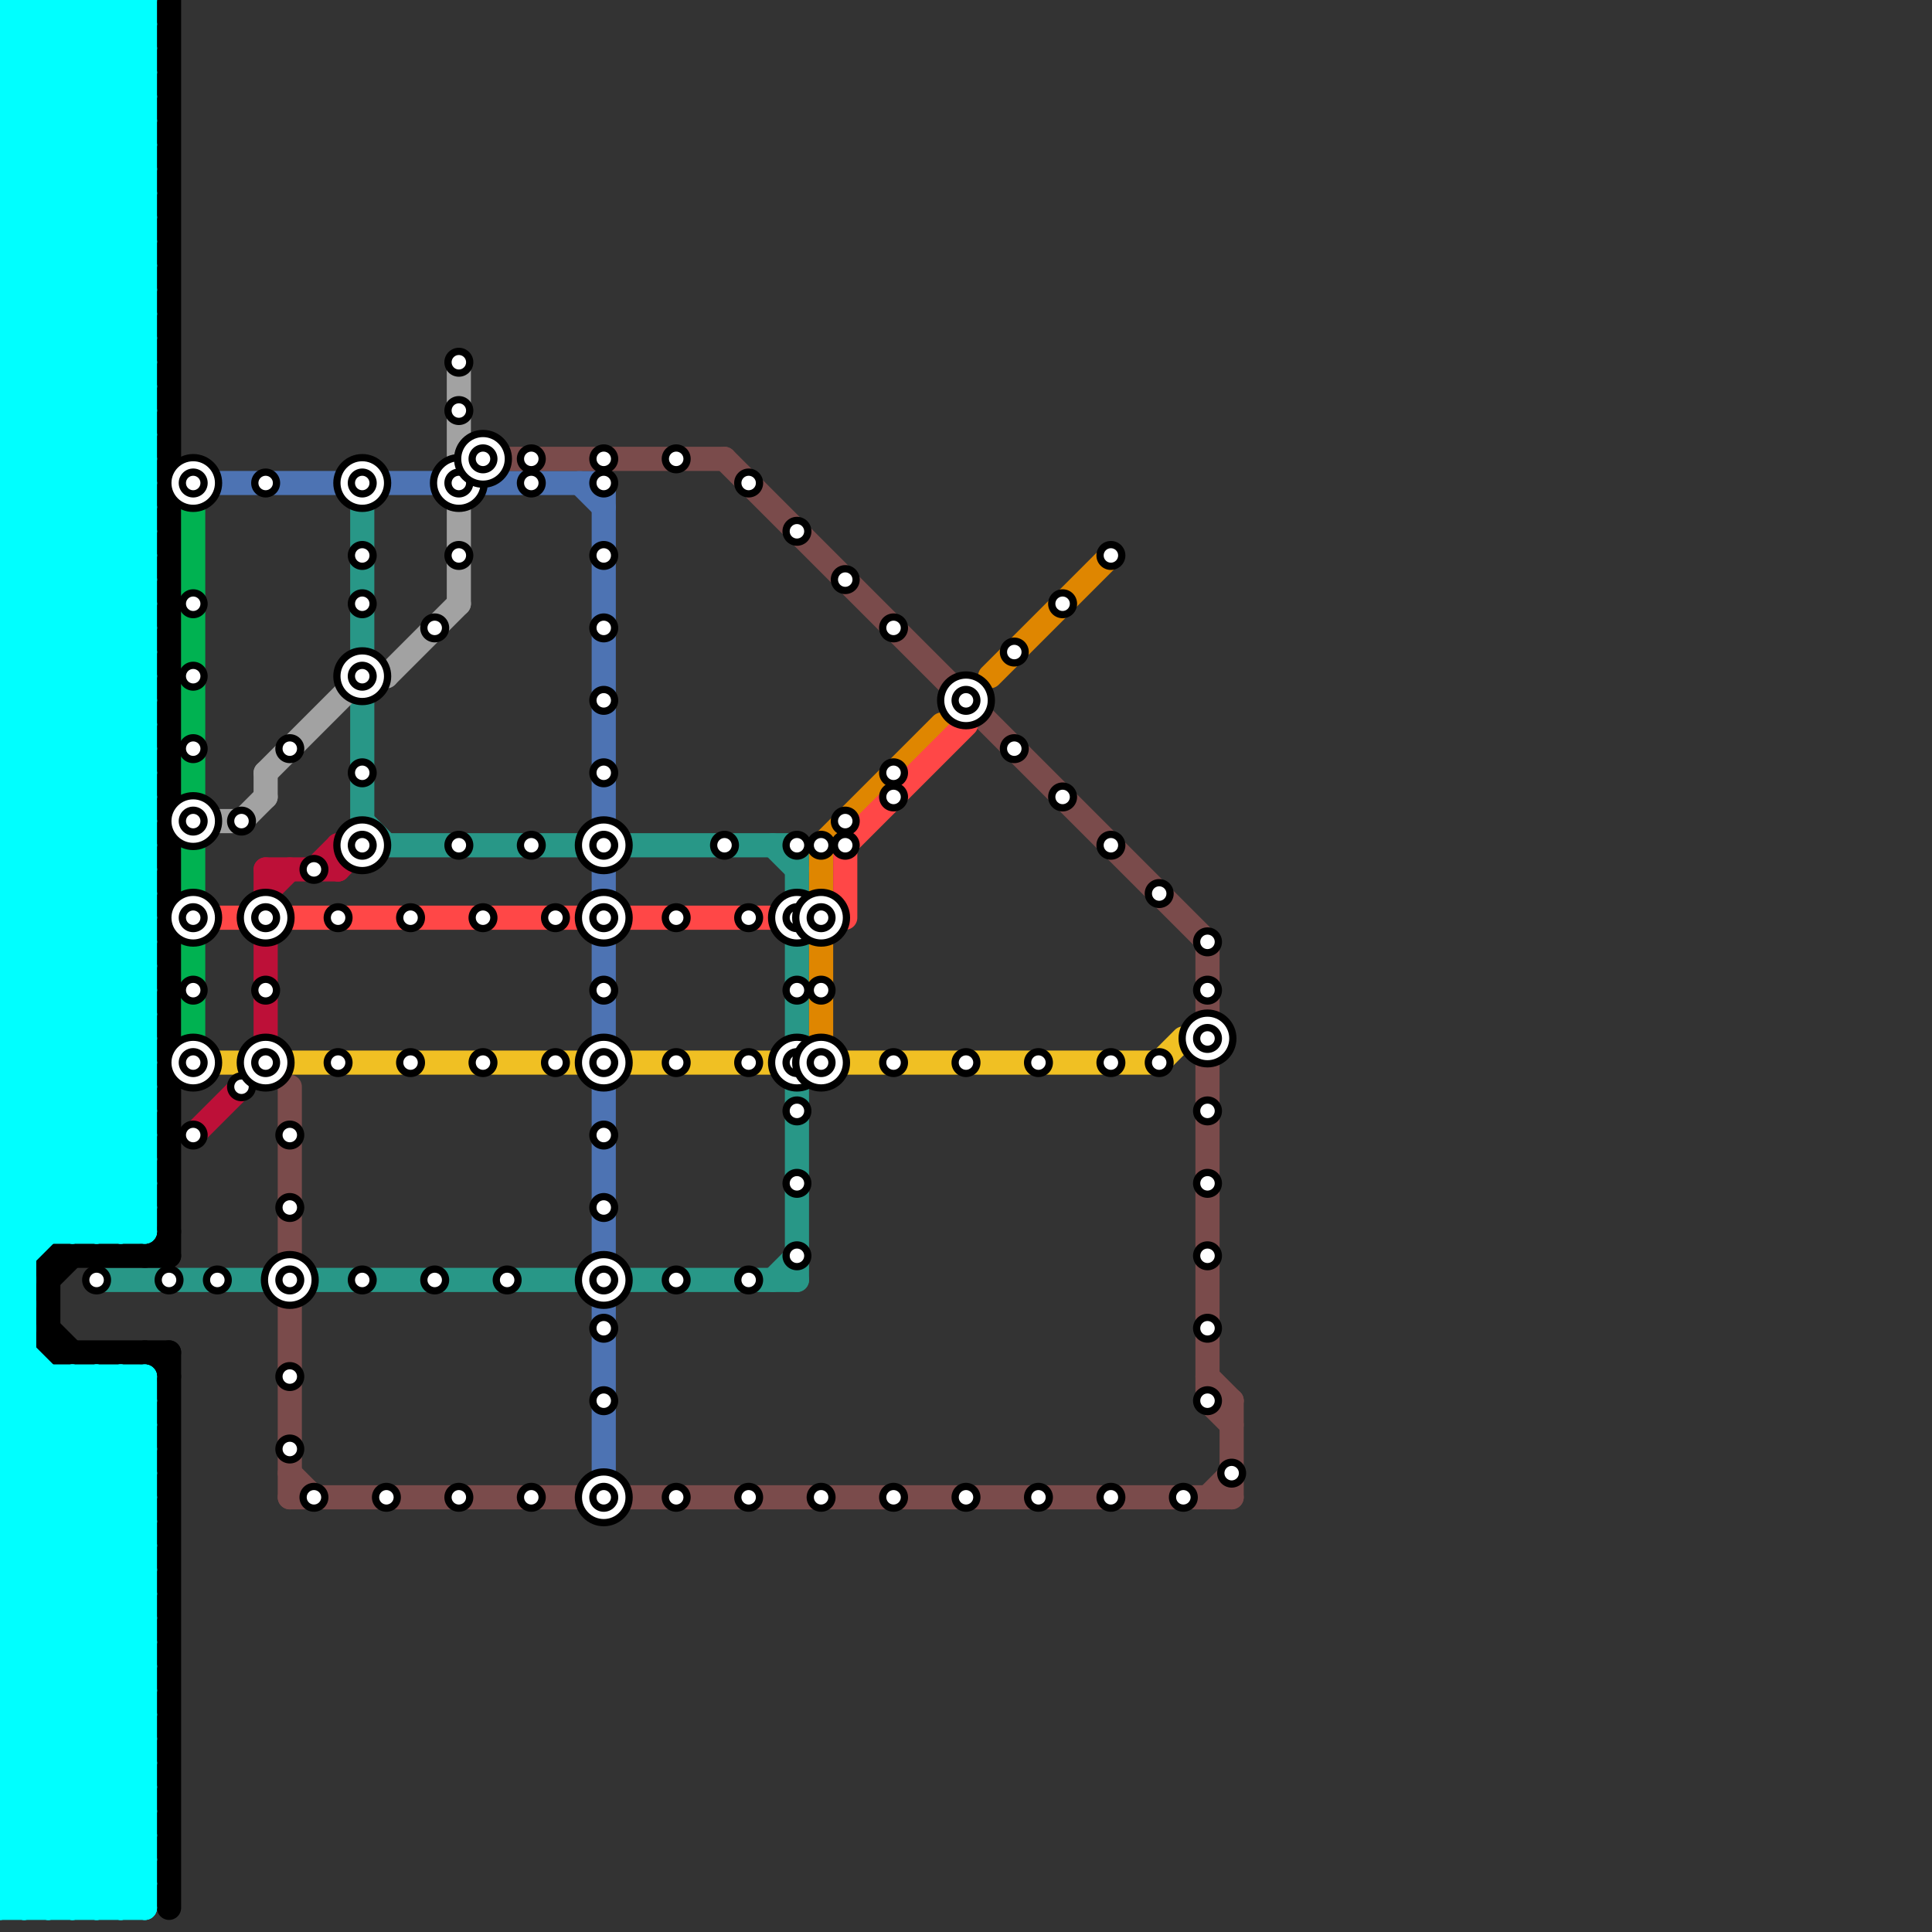 
<svg version="1.1" xmlns="http://www.w3.org/2000/svg" viewBox="0 0 80 80">
<rect x="0" y="0" width="80" height="80" fill="#333333" stroke="none"/>
<style>text { font: 1px Helvetica; font-weight: 600; white-space: pre; dominant-baseline: central; } line { stroke-width: 1; fill: none; stroke-linecap: round; stroke-linejoin: round; } .c0 { stroke: #289787 } .c1 { stroke: #000000 } .c2 { stroke: #00ffff } .c3 { stroke: #bd1038 } .c4 { stroke: #df8600 } .c5 { stroke: #00b251 } .c6 { stroke: #f0c023 } .c7 { stroke: #4d73b3 } .c8 { stroke: #a2a2a2 } .c9 { stroke: #7a4b4b } .c10 { stroke: #ff4747 }</style><defs><g id="wm-xf"><circle r="1.2" fill="#000"/><circle r="0.9" fill="#fff"/><circle r="0.6" fill="#000"/><circle r="0.3" fill="#fff"/></g><g id="wm"><circle r="0.6" fill="#000"/><circle r="0.3" fill="#fff"/></g></defs><line class="c0" x1="32" y1="35" x2="33" y2="36"/><line class="c0" x1="15" y1="29" x2="15" y2="34"/><line class="c0" x1="33" y1="35" x2="33" y2="43"/><line class="c0" x1="13" y1="53" x2="33" y2="53"/><line class="c0" x1="32" y1="53" x2="33" y2="52"/><line class="c0" x1="26" y1="35" x2="33" y2="35"/><line class="c0" x1="4" y1="53" x2="11" y2="53"/><line class="c0" x1="33" y1="45" x2="33" y2="53"/><line class="c0" x1="15" y1="34" x2="16" y2="35"/><line class="c0" x1="15" y1="21" x2="15" y2="27"/><line class="c0" x1="16" y1="35" x2="24" y2="35"/><line class="c1" x1="2" y1="53" x2="3" y2="52"/><line class="c1" x1="7" y1="0" x2="7" y2="52"/><line class="c1" x1="2" y1="52" x2="2" y2="56"/><line class="c1" x1="6" y1="52" x2="7" y2="51"/><line class="c1" x1="7" y1="56" x2="7" y2="79"/><line class="c1" x1="2" y1="52" x2="7" y2="52"/><line class="c1" x1="2" y1="56" x2="7" y2="56"/><line class="c1" x1="2" y1="55" x2="3" y2="56"/><line class="c1" x1="6" y1="56" x2="7" y2="57"/><line class="c2" x1="0" y1="15" x2="6" y2="9"/><line class="c2" x1="0" y1="49" x2="6" y2="43"/><line class="c2" x1="0" y1="52" x2="1" y2="53"/><line class="c2" x1="0" y1="17" x2="6" y2="11"/><line class="c2" x1="0" y1="51" x2="6" y2="45"/><line class="c2" x1="0" y1="40" x2="6" y2="40"/><line class="c2" x1="0" y1="69" x2="6" y2="63"/><line class="c2" x1="0" y1="54" x2="1" y2="55"/><line class="c2" x1="0" y1="42" x2="6" y2="42"/><line class="c2" x1="0" y1="71" x2="6" y2="65"/><line class="c2" x1="0" y1="0" x2="6" y2="0"/><line class="c2" x1="0" y1="23" x2="6" y2="29"/><line class="c2" x1="0" y1="49" x2="2" y2="51"/><line class="c2" x1="0" y1="5" x2="5" y2="0"/><line class="c2" x1="4" y1="57" x2="6" y2="59"/><line class="c2" x1="5" y1="57" x2="5" y2="79"/><line class="c2" x1="0" y1="3" x2="3" y2="0"/><line class="c2" x1="0" y1="4" x2="6" y2="4"/><line class="c2" x1="0" y1="27" x2="6" y2="33"/><line class="c2" x1="0" y1="29" x2="6" y2="35"/><line class="c2" x1="0" y1="24" x2="6" y2="24"/><line class="c2" x1="0" y1="58" x2="6" y2="58"/><line class="c2" x1="0" y1="53" x2="6" y2="47"/><line class="c2" x1="0" y1="26" x2="6" y2="26"/><line class="c2" x1="0" y1="60" x2="6" y2="60"/><line class="c2" x1="0" y1="59" x2="2" y2="57"/><line class="c2" x1="0" y1="78" x2="6" y2="78"/><line class="c2" x1="4" y1="57" x2="4" y2="79"/><line class="c2" x1="0" y1="41" x2="6" y2="47"/><line class="c2" x1="0" y1="70" x2="6" y2="70"/><line class="c2" x1="0" y1="43" x2="6" y2="49"/><line class="c2" x1="0" y1="72" x2="6" y2="72"/><line class="c2" x1="0" y1="61" x2="6" y2="67"/><line class="c2" x1="0" y1="53" x2="1" y2="54"/><line class="c2" x1="0" y1="7" x2="6" y2="7"/><line class="c2" x1="0" y1="36" x2="6" y2="30"/><line class="c2" x1="0" y1="1" x2="6" y2="7"/><line class="c2" x1="0" y1="9" x2="6" y2="9"/><line class="c2" x1="0" y1="38" x2="6" y2="32"/><line class="c2" x1="0" y1="11" x2="6" y2="17"/><line class="c2" x1="0" y1="13" x2="6" y2="19"/><line class="c2" x1="0" y1="65" x2="6" y2="71"/><line class="c2" x1="0" y1="73" x2="6" y2="73"/><line class="c2" x1="0" y1="67" x2="6" y2="73"/><line class="c2" x1="5" y1="51" x2="6" y2="50"/><line class="c2" x1="3" y1="79" x2="6" y2="76"/><line class="c2" x1="0" y1="6" x2="6" y2="0"/><line class="c2" x1="0" y1="8" x2="6" y2="2"/><line class="c2" x1="0" y1="77" x2="6" y2="71"/><line class="c2" x1="0" y1="33" x2="6" y2="33"/><line class="c2" x1="3" y1="0" x2="3" y2="51"/><line class="c2" x1="0" y1="25" x2="6" y2="25"/><line class="c2" x1="0" y1="20" x2="6" y2="14"/><line class="c2" x1="0" y1="64" x2="6" y2="58"/><line class="c2" x1="0" y1="22" x2="6" y2="16"/><line class="c2" x1="0" y1="16" x2="6" y2="22"/><line class="c2" x1="0" y1="45" x2="6" y2="45"/><line class="c2" x1="0" y1="74" x2="6" y2="68"/><line class="c2" x1="0" y1="47" x2="6" y2="47"/><line class="c2" x1="0" y1="76" x2="6" y2="70"/><line class="c2" x1="3" y1="51" x2="6" y2="48"/><line class="c2" x1="0" y1="28" x2="6" y2="34"/><line class="c2" x1="0" y1="57" x2="6" y2="57"/><line class="c2" x1="0" y1="59" x2="6" y2="59"/><line class="c2" x1="5" y1="0" x2="5" y2="51"/><line class="c2" x1="0" y1="62" x2="5" y2="57"/><line class="c2" x1="0" y1="49" x2="6" y2="49"/><line class="c2" x1="0" y1="51" x2="6" y2="51"/><line class="c2" x1="0" y1="23" x2="6" y2="17"/><line class="c2" x1="4" y1="0" x2="4" y2="51"/><line class="c2" x1="0" y1="32" x2="6" y2="38"/><line class="c2" x1="0" y1="46" x2="5" y2="51"/><line class="c2" x1="0" y1="0" x2="6" y2="6"/><line class="c2" x1="0" y1="63" x2="6" y2="63"/><line class="c2" x1="0" y1="35" x2="6" y2="29"/><line class="c2" x1="0" y1="34" x2="6" y2="40"/><line class="c2" x1="3" y1="57" x2="3" y2="79"/><line class="c2" x1="0" y1="44" x2="6" y2="50"/><line class="c2" x1="0" y1="75" x2="6" y2="75"/><line class="c2" x1="4" y1="79" x2="6" y2="77"/><line class="c2" x1="0" y1="27" x2="6" y2="21"/><line class="c2" x1="0" y1="29" x2="6" y2="23"/><line class="c2" x1="0" y1="10" x2="6" y2="10"/><line class="c2" x1="0" y1="4" x2="6" y2="10"/><line class="c2" x1="0" y1="12" x2="6" y2="12"/><line class="c2" x1="0" y1="41" x2="6" y2="35"/><line class="c2" x1="0" y1="78" x2="1" y2="79"/><line class="c2" x1="0" y1="14" x2="6" y2="14"/><line class="c2" x1="0" y1="43" x2="6" y2="37"/><line class="c2" x1="0" y1="58" x2="6" y2="64"/><line class="c2" x1="0" y1="66" x2="6" y2="66"/><line class="c2" x1="0" y1="60" x2="6" y2="66"/><line class="c2" x1="0" y1="68" x2="6" y2="68"/><line class="c2" x1="0" y1="70" x2="6" y2="76"/><line class="c2" x1="0" y1="72" x2="6" y2="78"/><line class="c2" x1="0" y1="11" x2="6" y2="5"/><line class="c2" x1="0" y1="56" x2="6" y2="62"/><line class="c2" x1="0" y1="18" x2="6" y2="18"/><line class="c2" x1="0" y1="13" x2="6" y2="7"/><line class="c2" x1="0" y1="7" x2="6" y2="13"/><line class="c2" x1="0" y1="36" x2="6" y2="36"/><line class="c2" x1="0" y1="65" x2="6" y2="59"/><line class="c2" x1="0" y1="9" x2="6" y2="15"/><line class="c2" x1="0" y1="38" x2="6" y2="38"/><line class="c2" x1="0" y1="67" x2="6" y2="61"/><line class="c2" x1="0" y1="50" x2="1" y2="51"/><line class="c2" x1="0" y1="30" x2="6" y2="30"/><line class="c2" x1="0" y1="19" x2="6" y2="25"/><line class="c2" x1="0" y1="48" x2="6" y2="48"/><line class="c2" x1="0" y1="57" x2="1" y2="56"/><line class="c2" x1="0" y1="21" x2="6" y2="27"/><line class="c2" x1="0" y1="50" x2="6" y2="50"/><line class="c2" x1="0" y1="79" x2="6" y2="73"/><line class="c2" x1="0" y1="55" x2="6" y2="61"/><line class="c2" x1="0" y1="73" x2="6" y2="79"/><line class="c2" x1="0" y1="31" x2="6" y2="37"/><line class="c2" x1="0" y1="16" x2="6" y2="10"/><line class="c2" x1="0" y1="53" x2="1" y2="53"/><line class="c2" x1="0" y1="25" x2="6" y2="31"/><line class="c2" x1="0" y1="20" x2="6" y2="20"/><line class="c2" x1="0" y1="55" x2="1" y2="55"/><line class="c2" x1="0" y1="22" x2="6" y2="22"/><line class="c2" x1="0" y1="28" x2="6" y2="22"/><line class="c2" x1="0" y1="45" x2="6" y2="51"/><line class="c2" x1="0" y1="37" x2="6" y2="43"/><line class="c2" x1="2" y1="0" x2="6" y2="4"/><line class="c2" x1="0" y1="39" x2="6" y2="45"/><line class="c2" x1="0" y1="57" x2="6" y2="63"/><line class="c2" x1="0" y1="59" x2="6" y2="65"/><line class="c2" x1="0" y1="75" x2="4" y2="79"/><line class="c2" x1="1" y1="0" x2="6" y2="5"/><line class="c2" x1="0" y1="2" x2="2" y2="0"/><line class="c2" x1="0" y1="51" x2="1" y2="52"/><line class="c2" x1="0" y1="3" x2="6" y2="3"/><line class="c2" x1="0" y1="32" x2="6" y2="26"/><line class="c2" x1="0" y1="5" x2="6" y2="5"/><line class="c2" x1="0" y1="34" x2="6" y2="28"/><line class="c2" x1="0" y1="23" x2="6" y2="23"/><line class="c2" x1="0" y1="52" x2="6" y2="46"/><line class="c2" x1="3" y1="0" x2="6" y2="3"/><line class="c2" x1="0" y1="15" x2="6" y2="15"/><line class="c2" x1="0" y1="44" x2="6" y2="38"/><line class="c2" x1="0" y1="17" x2="6" y2="17"/><line class="c2" x1="0" y1="46" x2="6" y2="40"/><line class="c2" x1="5" y1="79" x2="6" y2="78"/><line class="c2" x1="0" y1="35" x2="6" y2="35"/><line class="c2" x1="0" y1="69" x2="6" y2="69"/><line class="c2" x1="0" y1="40" x2="6" y2="46"/><line class="c2" x1="0" y1="71" x2="6" y2="71"/><line class="c2" x1="0" y1="42" x2="6" y2="48"/><line class="c2" x1="0" y1="63" x2="6" y2="69"/><line class="c2" x1="2" y1="79" x2="6" y2="75"/><line class="c2" x1="0" y1="27" x2="6" y2="27"/><line class="c2" x1="0" y1="29" x2="6" y2="29"/><line class="c2" x1="0" y1="10" x2="6" y2="16"/><line class="c2" x1="0" y1="12" x2="6" y2="18"/><line class="c2" x1="0" y1="41" x2="6" y2="41"/><line class="c2" x1="0" y1="70" x2="6" y2="64"/><line class="c2" x1="6" y1="0" x2="6" y2="51"/><line class="c2" x1="0" y1="43" x2="6" y2="43"/><line class="c2" x1="0" y1="72" x2="6" y2="66"/><line class="c2" x1="0" y1="14" x2="6" y2="20"/><line class="c2" x1="0" y1="4" x2="4" y2="0"/><line class="c2" x1="0" y1="52" x2="1" y2="52"/><line class="c2" x1="0" y1="24" x2="6" y2="30"/><line class="c2" x1="0" y1="66" x2="6" y2="72"/><line class="c2" x1="0" y1="54" x2="1" y2="54"/><line class="c2" x1="0" y1="26" x2="6" y2="32"/><line class="c2" x1="0" y1="68" x2="6" y2="74"/><line class="c2" x1="0" y1="7" x2="6" y2="1"/><line class="c2" x1="4" y1="51" x2="6" y2="49"/><line class="c2" x1="0" y1="9" x2="6" y2="3"/><line class="c2" x1="0" y1="47" x2="4" y2="51"/><line class="c2" x1="0" y1="18" x2="6" y2="24"/><line class="c2" x1="0" y1="19" x2="6" y2="13"/><line class="c2" x1="0" y1="21" x2="6" y2="15"/><line class="c2" x1="0" y1="56" x2="1" y2="56"/><line class="c2" x1="0" y1="73" x2="6" y2="67"/><line class="c2" x1="0" y1="2" x2="6" y2="2"/><line class="c2" x1="0" y1="31" x2="6" y2="25"/><line class="c2" x1="0" y1="30" x2="6" y2="36"/><line class="c2" x1="0" y1="79" x2="6" y2="79"/><line class="c2" x1="0" y1="61" x2="4" y2="57"/><line class="c2" x1="0" y1="74" x2="5" y2="79"/><line class="c2" x1="0" y1="25" x2="6" y2="19"/><line class="c2" x1="0" y1="16" x2="6" y2="16"/><line class="c2" x1="0" y1="6" x2="6" y2="6"/><line class="c2" x1="0" y1="8" x2="6" y2="8"/><line class="c2" x1="0" y1="37" x2="6" y2="31"/><line class="c2" x1="0" y1="77" x2="6" y2="77"/><line class="c2" x1="1" y1="79" x2="6" y2="74"/><line class="c2" x1="0" y1="39" x2="6" y2="33"/><line class="c2" x1="0" y1="33" x2="6" y2="39"/><line class="c2" x1="0" y1="28" x2="6" y2="28"/><line class="c2" x1="0" y1="62" x2="6" y2="62"/><line class="c2" x1="5" y1="0" x2="6" y2="1"/><line class="c2" x1="0" y1="64" x2="6" y2="64"/><line class="c2" x1="3" y1="57" x2="6" y2="60"/><line class="c2" x1="0" y1="74" x2="6" y2="74"/><line class="c2" x1="0" y1="0" x2="0" y2="79"/><line class="c2" x1="0" y1="76" x2="6" y2="76"/><line class="c2" x1="1" y1="0" x2="1" y2="79"/><line class="c2" x1="0" y1="3" x2="6" y2="9"/><line class="c2" x1="0" y1="32" x2="6" y2="32"/><line class="c2" x1="0" y1="5" x2="6" y2="11"/><line class="c2" x1="0" y1="34" x2="6" y2="34"/><line class="c2" x1="0" y1="40" x2="6" y2="34"/><line class="c2" x1="0" y1="63" x2="6" y2="57"/><line class="c2" x1="0" y1="42" x2="6" y2="36"/><line class="c2" x1="0" y1="1" x2="1" y2="0"/><line class="c2" x1="0" y1="15" x2="6" y2="21"/><line class="c2" x1="0" y1="44" x2="6" y2="44"/><line class="c2" x1="0" y1="48" x2="3" y2="51"/><line class="c2" x1="0" y1="17" x2="6" y2="23"/><line class="c2" x1="0" y1="46" x2="6" y2="46"/><line class="c2" x1="0" y1="55" x2="1" y2="54"/><line class="c2" x1="0" y1="75" x2="6" y2="69"/><line class="c2" x1="0" y1="35" x2="6" y2="41"/><line class="c2" x1="0" y1="69" x2="6" y2="75"/><line class="c2" x1="0" y1="71" x2="6" y2="77"/><line class="c2" x1="4" y1="0" x2="6" y2="2"/><line class="c2" x1="6" y1="57" x2="6" y2="79"/><line class="c2" x1="0" y1="10" x2="6" y2="4"/><line class="c2" x1="0" y1="12" x2="6" y2="6"/><line class="c2" x1="0" y1="14" x2="6" y2="8"/><line class="c2" x1="0" y1="66" x2="6" y2="60"/><line class="c2" x1="0" y1="24" x2="6" y2="18"/><line class="c2" x1="0" y1="68" x2="6" y2="62"/><line class="c2" x1="0" y1="26" x2="6" y2="20"/><line class="c2" x1="0" y1="76" x2="3" y2="79"/><line class="c2" x1="0" y1="78" x2="6" y2="72"/><line class="c2" x1="2" y1="0" x2="2" y2="51"/><line class="c2" x1="0" y1="61" x2="6" y2="61"/><line class="c2" x1="0" y1="18" x2="6" y2="12"/><line class="c2" x1="0" y1="1" x2="6" y2="1"/><line class="c2" x1="0" y1="30" x2="6" y2="24"/><line class="c2" x1="0" y1="19" x2="6" y2="19"/><line class="c2" x1="0" y1="48" x2="6" y2="42"/><line class="c2" x1="0" y1="11" x2="6" y2="11"/><line class="c2" x1="0" y1="21" x2="6" y2="21"/><line class="c2" x1="0" y1="50" x2="6" y2="44"/><line class="c2" x1="0" y1="13" x2="6" y2="13"/><line class="c2" x1="0" y1="2" x2="6" y2="8"/><line class="c2" x1="0" y1="31" x2="6" y2="31"/><line class="c2" x1="0" y1="65" x2="6" y2="65"/><line class="c2" x1="0" y1="36" x2="6" y2="42"/><line class="c2" x1="0" y1="67" x2="6" y2="67"/><line class="c2" x1="0" y1="38" x2="6" y2="44"/><line class="c2" x1="5" y1="57" x2="6" y2="58"/><line class="c2" x1="0" y1="54" x2="1" y2="53"/><line class="c2" x1="2" y1="57" x2="2" y2="79"/><line class="c2" x1="0" y1="60" x2="3" y2="57"/><line class="c2" x1="0" y1="33" x2="6" y2="27"/><line class="c2" x1="0" y1="6" x2="6" y2="12"/><line class="c2" x1="0" y1="8" x2="6" y2="14"/><line class="c2" x1="0" y1="37" x2="6" y2="37"/><line class="c2" x1="0" y1="39" x2="6" y2="39"/><line class="c2" x1="0" y1="45" x2="6" y2="39"/><line class="c2" x1="0" y1="62" x2="6" y2="68"/><line class="c2" x1="0" y1="47" x2="6" y2="41"/><line class="c2" x1="0" y1="56" x2="1" y2="55"/><line class="c2" x1="0" y1="20" x2="6" y2="26"/><line class="c2" x1="0" y1="64" x2="6" y2="70"/><line class="c2" x1="0" y1="58" x2="1" y2="57"/><line class="c2" x1="0" y1="22" x2="6" y2="28"/><line class="c2" x1="0" y1="77" x2="2" y2="79"/><line class="c3" x1="14" y1="35" x2="15" y2="35"/><line class="c3" x1="11" y1="39" x2="11" y2="43"/><line class="c3" x1="11" y1="36" x2="11" y2="37"/><line class="c3" x1="13" y1="36" x2="14" y2="35"/><line class="c3" x1="14" y1="36" x2="15" y2="35"/><line class="c3" x1="11" y1="36" x2="14" y2="36"/><line class="c3" x1="14" y1="35" x2="14" y2="36"/><line class="c3" x1="8" y1="47" x2="10" y2="45"/><line class="c3" x1="11" y1="37" x2="12" y2="36"/><line class="c4" x1="34" y1="35" x2="34" y2="43"/><line class="c4" x1="41" y1="28" x2="46" y2="23"/><line class="c4" x1="34" y1="35" x2="39" y2="30"/><line class="c5" x1="8" y1="21" x2="8" y2="44"/><line class="c6" x1="48" y1="44" x2="49" y2="43"/><line class="c6" x1="9" y1="44" x2="24" y2="44"/><line class="c6" x1="26" y1="44" x2="48" y2="44"/><line class="c7" x1="25" y1="20" x2="25" y2="52"/><line class="c7" x1="24" y1="20" x2="25" y2="21"/><line class="c7" x1="8" y1="20" x2="18" y2="20"/><line class="c7" x1="20" y1="20" x2="25" y2="20"/><line class="c7" x1="25" y1="54" x2="25" y2="61"/><line class="c8" x1="11" y1="32" x2="15" y2="28"/><line class="c8" x1="15" y1="28" x2="16" y2="28"/><line class="c8" x1="10" y1="34" x2="11" y2="33"/><line class="c8" x1="9" y1="34" x2="10" y2="34"/><line class="c8" x1="19" y1="15" x2="19" y2="25"/><line class="c8" x1="11" y1="32" x2="11" y2="33"/><line class="c8" x1="16" y1="28" x2="19" y2="25"/><line class="c9" x1="50" y1="57" x2="51" y2="58"/><line class="c9" x1="12" y1="62" x2="51" y2="62"/><line class="c9" x1="12" y1="45" x2="12" y2="62"/><line class="c9" x1="50" y1="62" x2="51" y2="61"/><line class="c9" x1="12" y1="61" x2="13" y2="62"/><line class="c9" x1="50" y1="58" x2="51" y2="59"/><line class="c9" x1="20" y1="19" x2="30" y2="19"/><line class="c9" x1="50" y1="58" x2="51" y2="58"/><line class="c9" x1="51" y1="58" x2="51" y2="62"/><line class="c9" x1="50" y1="39" x2="50" y2="58"/><line class="c9" x1="30" y1="19" x2="50" y2="39"/><line class="c10" x1="35" y1="35" x2="40" y2="30"/><line class="c10" x1="9" y1="38" x2="24" y2="38"/><line class="c10" x1="35" y1="35" x2="35" y2="38"/><line class="c10" x1="26" y1="38" x2="32" y2="38"/>

<use x="4" y="53" href="#wm"/><use x="7" y="53" href="#wm"/><use x="8" y="20" href="#wm-xf"/><use x="8" y="25" href="#wm"/><use x="8" y="28" href="#wm"/><use x="8" y="31" href="#wm"/><use x="8" y="34" href="#wm-xf"/><use x="8" y="38" href="#wm-xf"/><use x="8" y="41" href="#wm"/><use x="8" y="44" href="#wm-xf"/><use x="8" y="47" href="#wm"/><use x="9" y="53" href="#wm"/><use x="10" y="34" href="#wm"/><use x="10" y="45" href="#wm"/><use x="11" y="20" href="#wm"/><use x="11" y="38" href="#wm-xf"/><use x="11" y="41" href="#wm"/><use x="11" y="44" href="#wm-xf"/><use x="12" y="31" href="#wm"/><use x="12" y="47" href="#wm"/><use x="12" y="50" href="#wm"/><use x="12" y="53" href="#wm-xf"/><use x="12" y="57" href="#wm"/><use x="12" y="60" href="#wm"/><use x="13" y="36" href="#wm"/><use x="13" y="62" href="#wm"/><use x="14" y="38" href="#wm"/><use x="14" y="44" href="#wm"/><use x="15" y="20" href="#wm-xf"/><use x="15" y="23" href="#wm"/><use x="15" y="25" href="#wm"/><use x="15" y="28" href="#wm-xf"/><use x="15" y="32" href="#wm"/><use x="15" y="35" href="#wm-xf"/><use x="15" y="53" href="#wm"/><use x="16" y="62" href="#wm"/><use x="17" y="38" href="#wm"/><use x="17" y="44" href="#wm"/><use x="18" y="26" href="#wm"/><use x="18" y="53" href="#wm"/><use x="19" y="15" href="#wm"/><use x="19" y="17" href="#wm"/><use x="19" y="20" href="#wm-xf"/><use x="19" y="23" href="#wm"/><use x="19" y="35" href="#wm"/><use x="19" y="62" href="#wm"/><use x="20" y="19" href="#wm-xf"/><use x="20" y="38" href="#wm"/><use x="20" y="44" href="#wm"/><use x="21" y="53" href="#wm"/><use x="22" y="19" href="#wm"/><use x="22" y="20" href="#wm"/><use x="22" y="35" href="#wm"/><use x="22" y="62" href="#wm"/><use x="23" y="38" href="#wm"/><use x="23" y="44" href="#wm"/><use x="25" y="19" href="#wm"/><use x="25" y="20" href="#wm"/><use x="25" y="23" href="#wm"/><use x="25" y="26" href="#wm"/><use x="25" y="29" href="#wm"/><use x="25" y="32" href="#wm"/><use x="25" y="35" href="#wm-xf"/><use x="25" y="38" href="#wm-xf"/><use x="25" y="41" href="#wm"/><use x="25" y="44" href="#wm-xf"/><use x="25" y="47" href="#wm"/><use x="25" y="50" href="#wm"/><use x="25" y="53" href="#wm-xf"/><use x="25" y="55" href="#wm"/><use x="25" y="58" href="#wm"/><use x="25" y="62" href="#wm-xf"/><use x="28" y="19" href="#wm"/><use x="28" y="38" href="#wm"/><use x="28" y="44" href="#wm"/><use x="28" y="53" href="#wm"/><use x="28" y="62" href="#wm"/><use x="30" y="35" href="#wm"/><use x="31" y="20" href="#wm"/><use x="31" y="38" href="#wm"/><use x="31" y="44" href="#wm"/><use x="31" y="53" href="#wm"/><use x="31" y="62" href="#wm"/><use x="33" y="22" href="#wm"/><use x="33" y="35" href="#wm"/><use x="33" y="38" href="#wm-xf"/><use x="33" y="41" href="#wm"/><use x="33" y="44" href="#wm-xf"/><use x="33" y="46" href="#wm"/><use x="33" y="49" href="#wm"/><use x="33" y="52" href="#wm"/><use x="34" y="35" href="#wm"/><use x="34" y="38" href="#wm-xf"/><use x="34" y="41" href="#wm"/><use x="34" y="44" href="#wm-xf"/><use x="34" y="62" href="#wm"/><use x="35" y="24" href="#wm"/><use x="35" y="34" href="#wm"/><use x="35" y="35" href="#wm"/><use x="37" y="26" href="#wm"/><use x="37" y="32" href="#wm"/><use x="37" y="33" href="#wm"/><use x="37" y="44" href="#wm"/><use x="37" y="62" href="#wm"/><use x="40" y="29" href="#wm-xf"/><use x="40" y="44" href="#wm"/><use x="40" y="62" href="#wm"/><use x="42" y="27" href="#wm"/><use x="42" y="31" href="#wm"/><use x="43" y="44" href="#wm"/><use x="43" y="62" href="#wm"/><use x="44" y="25" href="#wm"/><use x="44" y="33" href="#wm"/><use x="46" y="23" href="#wm"/><use x="46" y="35" href="#wm"/><use x="46" y="44" href="#wm"/><use x="46" y="62" href="#wm"/><use x="48" y="37" href="#wm"/><use x="48" y="44" href="#wm"/><use x="49" y="62" href="#wm"/><use x="50" y="39" href="#wm"/><use x="50" y="41" href="#wm"/><use x="50" y="43" href="#wm-xf"/><use x="50" y="46" href="#wm"/><use x="50" y="49" href="#wm"/><use x="50" y="52" href="#wm"/><use x="50" y="55" href="#wm"/><use x="50" y="58" href="#wm"/><use x="51" y="61" href="#wm"/>
</svg>

